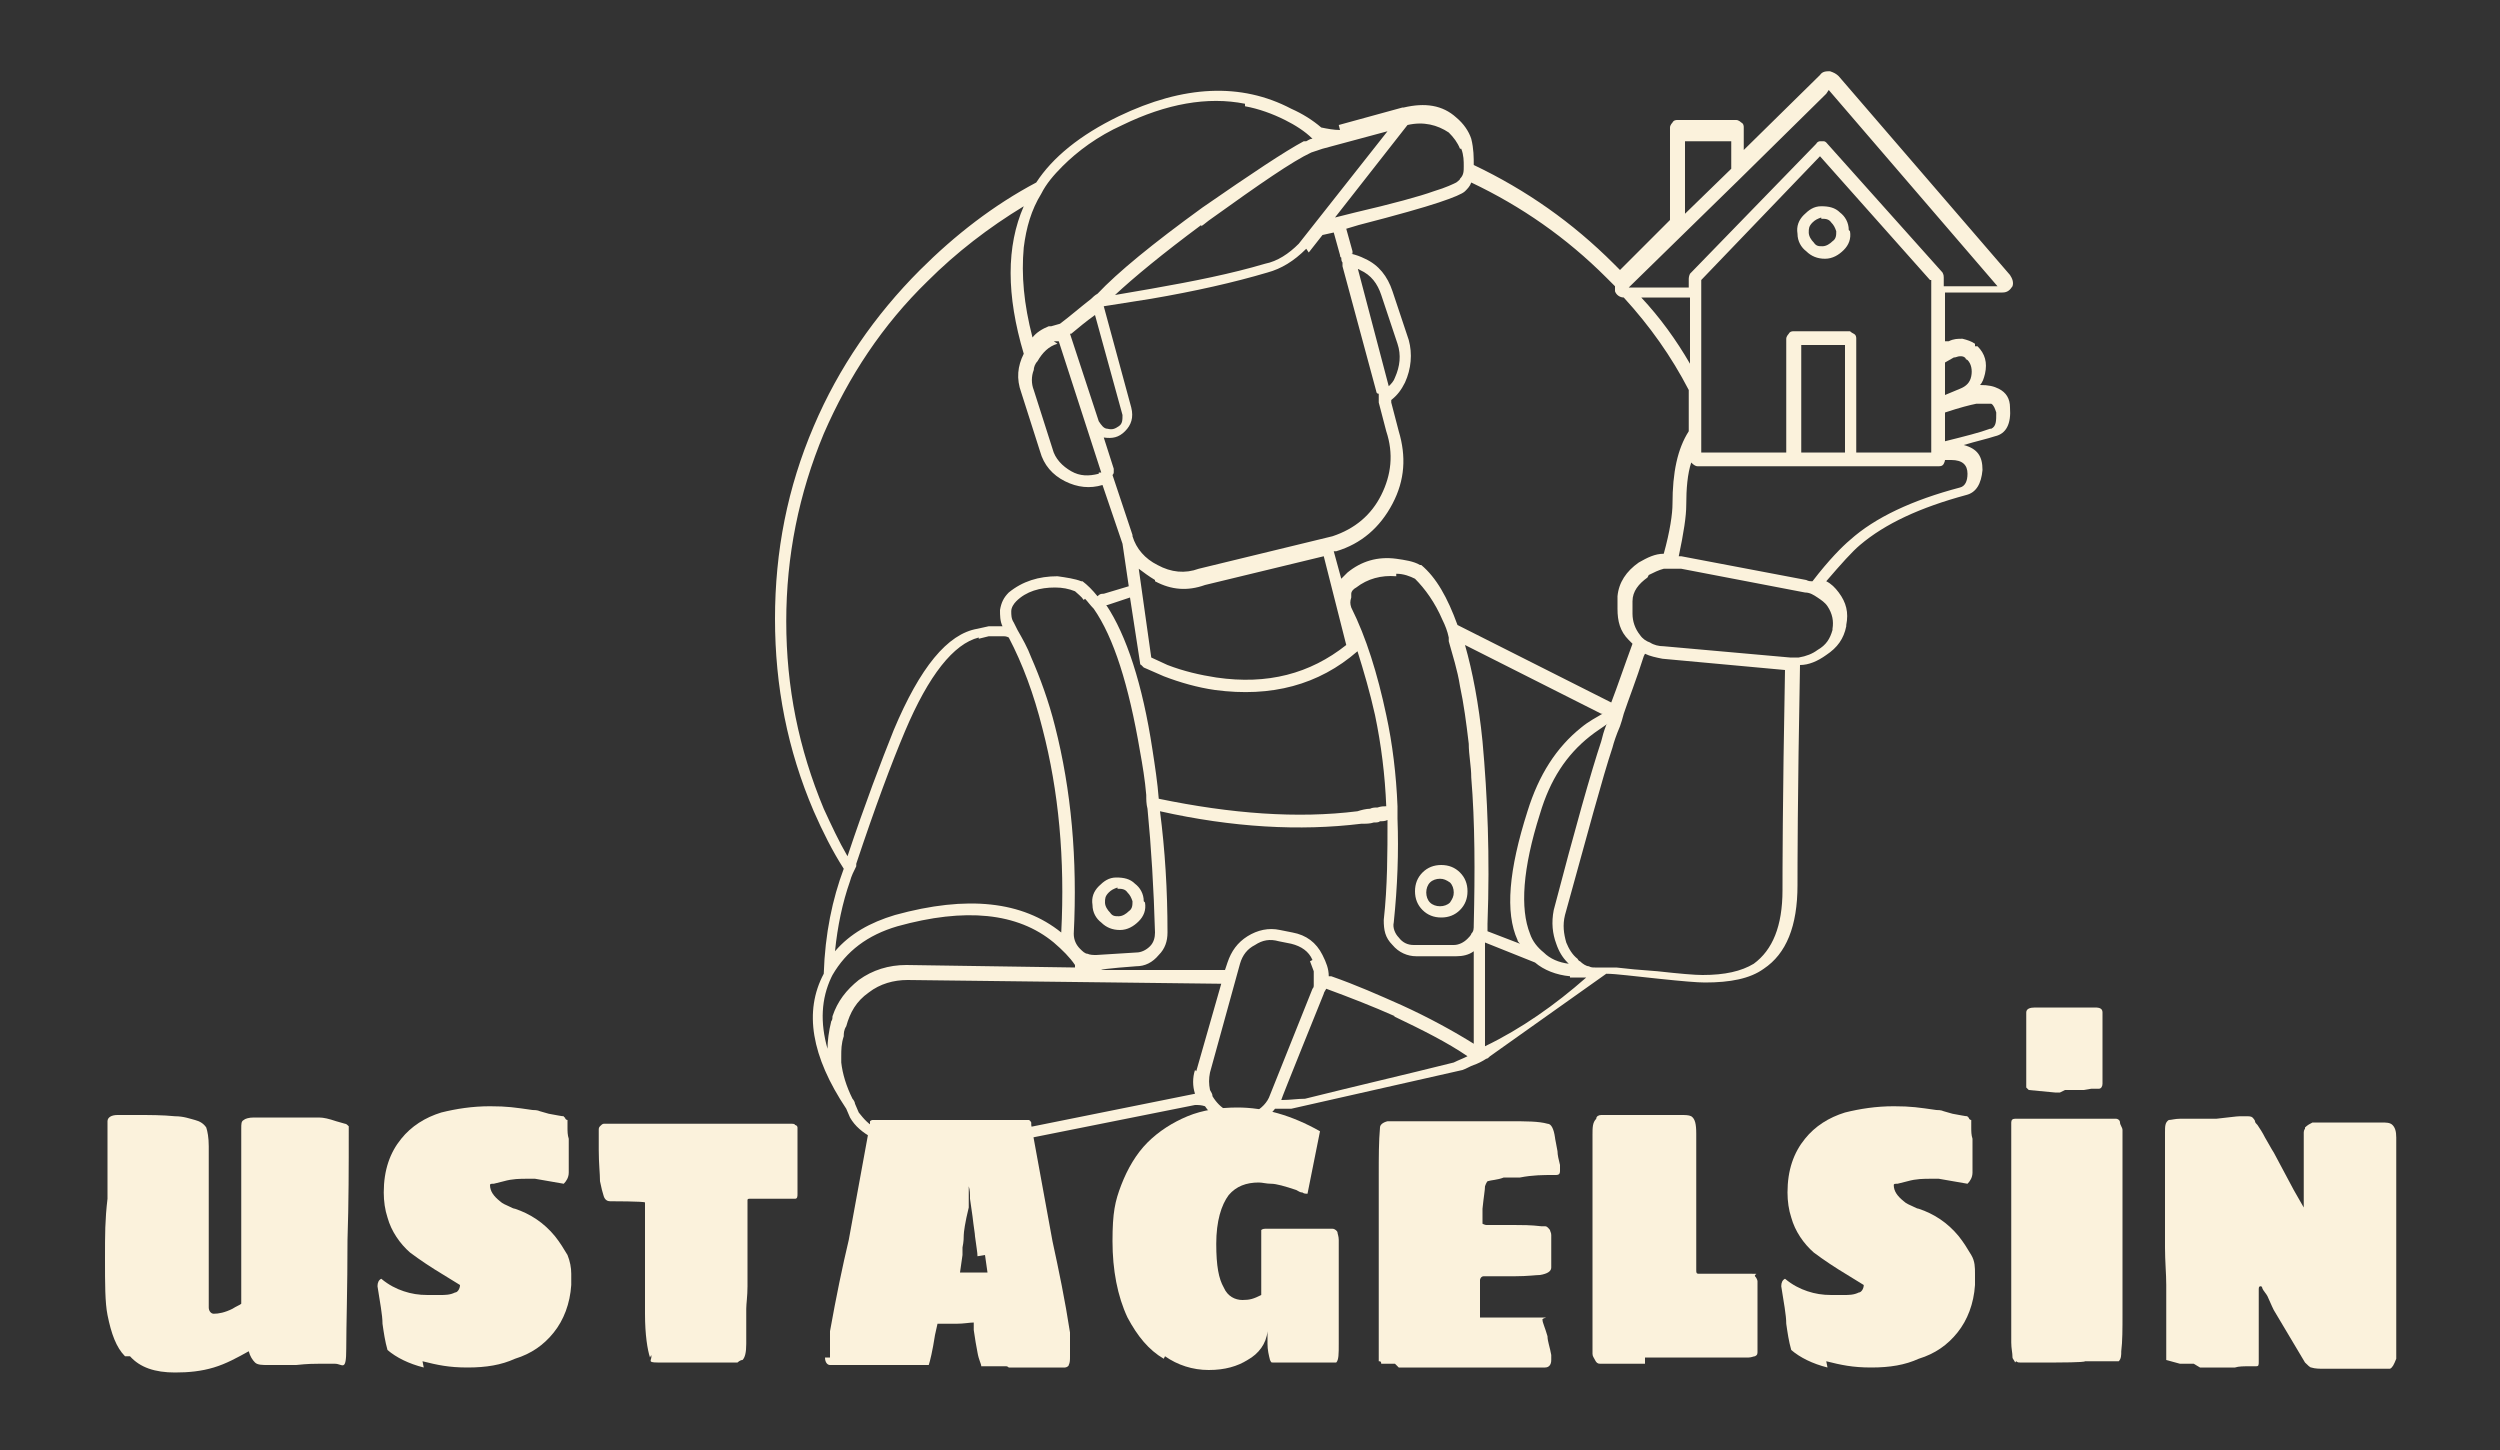 <?xml version="1.0" encoding="UTF-8"?>
<svg id="katman_1" xmlns="http://www.w3.org/2000/svg" xmlns:xlink="http://www.w3.org/1999/xlink" version="1.1" viewBox="0 0 200 116">
  <rect x="0" y="0" width="200" height="116" fill="#333333" stroke="none"/>
  <!-- Generator: Adobe Illustrator 29.2.1, SVG Export Plug-In . SVG Version: 2.1.0 Build 116)  -->
  <defs>
    <style>
      .st0 {
        fill: #fbf2dc;
      }
    </style>
  </defs>
  <g>
    <path class="st0" d="M10,108.5c-.7-.7-1.1-1.8-1.4-3.3-.2-1-.2-2.5-.2-4.5s0-3.1.2-4.8c0-.3,0-.7,0-1.2,0-.4,0-1,0-1.8,0-.8,0-1.4,0-2s0-.5,0-.6c0-.3,0-.5,0-.6,0-.3.3-.5.8-.5h1.5c1.1,0,2.1,0,3.1.1.7,0,1.2.2,1.6.3.4.1.7.3.9.6.1.3.2.8.2,1.5s0,1.7,0,2.4,0,1.4,0,2c0,.1,0,.4,0,.6s0,1.1,0,2c0,1.7,0,3.2,0,4.3s0,1.3,0,1.6c0,.3.2.5.4.5.4,0,.9-.1,1.5-.4.3-.2.6-.3.7-.4v-11.9c0-.5,0-.9,0-1.3,0-.1,0-.3,0-.5v-.3c0-.4,0-.6.2-.7.1-.1.4-.2.8-.2s1.1,0,1.9,0c.3,0,.6,0,1.1,0,.3,0,.6,0,.7,0,0,0,.2,0,.3,0,.2,0,.4,0,.5,0h.7c.4,0,.8.1,1.4.3l.7.2c.1,0,.2.1.3.2,0,0,0,.2,0,.3,0,2.9,0,5.8-.1,8.8,0,3.9-.1,6.8-.1,8.7s-.3,1.2-.9,1.2h-1.3c-.3,0-.9,0-1.8.1-.5,0-.9,0-1.2,0h-1.1c-.4,0-.8,0-1-.2-.2-.2-.4-.5-.5-.9-.9.5-1.8,1-2.8,1.3-1,.3-2,.4-3.1.4-1.6,0-2.8-.4-3.6-1.3Z"/>
    <path class="st0" d="M33.9,109.4c-1.2-.3-2.2-.8-2.9-1.4-.2-.7-.3-1.4-.4-2.1,0-.7-.2-1.7-.4-3h0c0-.3.1-.5.3-.6.6.5,1.2.8,1.8,1,.6.2,1.2.3,1.9.3h1c.4,0,.8,0,1.2-.2.2,0,.4-.3.4-.6l-1.3-.8c-1-.6-1.9-1.2-2.7-1.8-.8-.7-1.5-1.7-1.8-2.8-.2-.6-.3-1.3-.3-2,0-1.8.5-3.2,1.4-4.3.8-1,1.9-1.7,3.2-2.1,1.2-.3,2.5-.5,3.9-.5s2,.1,3.4.3c.1,0,.4,0,.6.1l.7.2c.6.1,1,.2,1.2.2s0,0,0,0c0,0,0,.1.1.1,0,.1.1.2.2.2h0v.6c0,.3,0,.6.1.9,0,.5,0,1,0,1.6s0,.8,0,1.1c0,.4-.2.7-.4.9l-2.3-.4h-.6c-.6,0-1.2,0-1.9.2l-.8.2c-.2,0-.3,0-.3.1,0,.5.3.9.8,1.3.2.2.5.3.7.4.2.1.4.2.5.2,1.2.4,2.3,1.1,3.2,2.2.4.5.7,1,1,1.5.2.5.3,1,.3,1.5s0,.6,0,.9c-.1,1.5-.6,2.8-1.4,3.8-.8,1-1.8,1.7-3.1,2.1-1.1.5-2.3.7-3.8.7s-2.4-.2-3.6-.5Z"/>
    <path class="st0" d="M52,108.6c-.2-.6-.4-1.8-.4-3.5s0-3.6,0-5.7c0-.7,0-1.8,0-3.2h0c0-.1-2.8-.1-2.8-.1-.2,0-.4-.1-.5-.4-.1-.3-.2-.7-.3-1.2,0-.6-.1-1.4-.1-2.5v-.4c0-.2,0-.4,0-.5v-.7c0-.1,0-.2.1-.3s.2-.2.3-.2c.2,0,.4,0,.7,0h1.9c.4,0,.7,0,.9,0h.9s9,0,9,0c.6,0,1.1,0,1.3,0,0,0,.2,0,.3,0s.3,0,.3.1c.1,0,.2.1.2.2,0,0,0,.2,0,.4v4.9c0,.2,0,.4-.2.4,0,0-.2,0-.4,0h-1.6c-.4,0-.7,0-.9,0h-.7c-.1,0-.2,0-.2.1,0,0,0,0,0,0,0,0,0,0,0,.1v1.4c0,.3,0,.5,0,.7,0,.6,0,1.8,0,3.8v.9c0,.8-.1,1.4-.1,1.8v2.8c0,.7-.1,1.1-.3,1.3-.2,0-.4.2-.4.2h-.6c-.6,0-1.1,0-1.4,0h-2.6c-.3,0-.9,0-1.8,0s-.4-.2-.5-.6Z"/>
    <path class="st0" d="M66.4,108.6c0,0,0-.2,0-.3,0-.2,0-.5,0-.9,0-.3,0-.5,0-.6,0-.1,0-.3,0-.3.5-2.8,1-5.2,1.5-7.3l1.7-9.3s0,0,0-.2c0,0,.1-.1.2-.1h.1s0,0,0,0c.2,0,.4,0,.7,0,.2,0,.5,0,.7,0,.4,0,.7,0,1,0,.1,0,.3,0,.5,0,.2,0,.4,0,.6,0s.1,0,.2,0h1.6c.1,0,.3,0,.4,0s.2,0,.2,0h2.3c.9,0,1.5,0,1.8,0,0,0,.1,0,.2,0s.1,0,.2,0c.1,0,.2,0,.3,0s.2,0,.3,0c.2,0,.5,0,.7,0s.2,0,.3,0c0,0,.2,0,.3,0h.1s0,0,0,0c0,0,.1,0,.2.2,0,0,0,.1,0,.2l1.7,9.3c.5,2.3,1,4.7,1.4,7.3,0,.1,0,.2,0,.4,0,.1,0,.3,0,.6,0,.2,0,.4,0,.6,0,0,0,.2,0,.3,0,.3,0,.5-.1.7,0,.1-.2.2-.3.2h-.3c-.2,0-.4,0-.6,0h-1.8c-.1,0-.2,0-.2,0h-1.6c0,0-.1-.1-.2-.1,0,0,0,0,0,0,0,0,0,0,0,0h-.3c0,0-.2,0-.5,0-.5,0-.9,0-1.2,0,0-.2-.2-.5-.3-1.1-.1-.5-.2-1.1-.3-1.8,0-.3,0-.5,0-.6-.3,0-.8.1-1.4.1h-1.5l-.2.9c-.2,1.3-.4,2.1-.5,2.4,0,0-.1,0-.2,0,0,0,0,0-.1,0h0c0,0-.2,0-.2,0,0,0,0,0-.1,0h-1.1c0,0-.4,0-.4,0h-.4c0,0-.1,0-.2,0h-2.6c-.2,0-.6,0-1.1,0h-.6c-.1,0-.3,0-.6,0h-.3c-.2,0-.4-.2-.4-.6ZM78.2,100.5c0-.3-.1-.8-.2-1.6,0-.2-.1-.7-.2-1.6l-.2-1.4c0-.4,0-.7-.1-1v-.4c0,0,0-.2,0-.3v-.2s0,0,0,.2,0,.1,0,.1h0c0,.1,0,.5,0,.5,0,.1,0,.3,0,.5s0,.3,0,.5v.8c-.3,1.2-.4,2-.4,2.2,0,.2,0,.5-.1,1,0,.1,0,.3,0,.6l-.2,1.4h1.4c0,0,0,0,0,0,.2,0,.3,0,.4,0,0,0,.1,0,.2,0s.1,0,.2,0l-.2-1.4Z"/>
    <path class="st0" d="M93.1,108.7c-1.2-.7-2.1-1.8-2.9-3.3-.8-1.7-1.2-3.8-1.2-6.1s.2-3.2.7-4.5c.5-1.3,1.2-2.5,2.1-3.4.9-.9,2-1.6,3.2-2.1,1.2-.5,2.6-.7,4-.7,2.1,0,4.3.6,6.6,1.9l-1,5c-.1,0-.3,0-.4-.1-.2,0-.3-.1-.5-.2-.9-.3-1.6-.5-2-.5-.4,0-.7-.1-1-.1-1,0-1.8.3-2.4,1-.6.8-1,2.1-1,3.9s.2,2.8.6,3.5c.3.7.9,1,1.5,1s.9-.1,1.5-.4c0-.3,0-.8,0-1.4v-.6c0-.5,0-1.1,0-2v-.8c0-.2,0-.3,0-.4,0,0,.1-.1.3-.1,0,0,.2,0,.4,0h2.6c.8,0,1.3,0,1.5,0,.4,0,.7,0,.9,0,.2,0,.4.2.4.3,0,.1.1.3.1.6s0,.2,0,.3v4.6h0c0,.2,0,.3,0,.4,0,0,0,.2,0,.3h0c0,1.4,0,2.3,0,2.7,0,.8,0,1.3-.2,1.5-.4,0-.8,0-1,0h-.5s0,0,0,0c-.1,0-.2,0-.2,0,0,0,0,0,0,0h0s0,0,0,0h-3.2s-.1,0-.2,0-.1,0-.2-.2c-.1-.4-.2-.8-.2-1.3,0-.2,0-.6,0-1-.1,1-.7,1.8-1.6,2.3-.8.5-1.8.8-3.1.8s-2.5-.4-3.5-1.1Z"/>
    <path class="st0" d="M111.6,109.1c-.2,0-.4,0-.6,0h-.5c0-.2-.1-.2-.2-.2,0,0,0,0,0,0,0-.5,0-1.2,0-2,0-.3,0-.6,0-.8s0-.4,0-.6v-1.3c0-.3,0-.8,0-1.3v-.9c0-.7,0-1.3,0-1.7,0-.4,0-1.3,0-2.6s0-2.5,0-3.8c0-1.3,0-2.6.1-3.7,0-.2.2-.4.6-.5.2,0,.7,0,1.2,0,1.3,0,2.3,0,3,0,2,0,3.4,0,4.4,0h1.1c1.4,0,2.4,0,3.1.2.3,0,.5.4.6,1.1,0,.1.1.5.2,1.1,0,.3.1.7.2,1.1,0,.1,0,.2,0,.3,0,.1,0,.2,0,.2,0,.2-.1.3-.3.3,0,0-.2,0-.3,0-.7,0-1.6,0-2.6.2h-1.3c-.5.2-1,.2-1.3.3,0,0-.1.1-.2.4,0,.3-.1.8-.2,1.8v.7c0,.3,0,.4,0,.5,0,0,.2.1.3.1h2.2c.6,0,1.4,0,2.2.1h.3c.2,0,.3.2.4.3,0,.1.1.2.1.4v2.6c0,0,0,0,0,0,0,.3-.3.5-.9.6-.3,0-1,.1-2,.1s-1.4,0-1.6,0c-.5,0-.8,0-.9,0-.2,0-.3.2-.3.3,0,.2,0,.4,0,.8s0,.6,0,1.1c0,.2,0,.6,0,1.1,1.1,0,1.9,0,2.4,0,.6,0,1.4,0,2.4,0s.1,0,.2.2c0,.2.2.6.4,1.3,0,.4.2.9.3,1.5,0,.1,0,.3,0,.4,0,.4-.2.6-.5.6s-1,0-1.7,0c-.4,0-1,0-1.8,0-1.7,0-3.1,0-3.9,0h-3.9c0,0-.2,0-.4,0Z"/>
    <path class="st0" d="M131.6,109.1c-.7,0-1.3,0-1.6,0h-2c-.2,0-.3-.1-.4-.3-.1-.2-.2-.3-.2-.5v-11.8c0-.8,0-1.8,0-3,0-.3,0-.9,0-2v-.7c0-.6,0-1,.3-1.3,0-.2.2-.3.4-.3.8,0,1.7,0,2.7,0,.1,0,.3,0,.6,0,.5,0,1,0,1.2,0h1.9c.3,0,.6,0,.8.1.3.2.4.6.4,1.4v.2c0,0,0,.2,0,.4,0,.3,0,.5,0,.6,0,.2,0,.5,0,.8,0,.2,0,.4,0,.5v.2s0,4.1,0,4.1v4.1c0,.2,0,.3.2.3,0,0,.2,0,.3,0h1.8c.4,0,1.1,0,2,0s.3,0,.4.2c.1.1.2.3.2.4v5.6h0c0,.2,0,.3-.2.4-.1,0-.3.1-.5.1-.2,0-.6,0-1,0h-3.6c-1.7,0-3,0-3.7,0Z"/>
    <path class="st0" d="M146.2,109.4c-1.2-.3-2.2-.8-2.9-1.4-.2-.7-.3-1.4-.4-2.1,0-.7-.2-1.7-.4-3h0c0-.3.1-.5.3-.6.6.5,1.2.8,1.8,1s1.2.3,1.9.3h1c.4,0,.8,0,1.2-.2.2,0,.4-.3.4-.6l-1.3-.8c-1-.6-1.9-1.2-2.7-1.8-.8-.7-1.5-1.7-1.8-2.8-.2-.6-.3-1.3-.3-2,0-1.8.5-3.2,1.4-4.3.8-1,1.9-1.7,3.2-2.1,1.2-.3,2.5-.5,3.9-.5s2,.1,3.4.3c.1,0,.4,0,.6.1l.7.2c.6.1,1,.2,1.2.2s0,0,0,0c0,0,0,.1.1.1,0,.1.1.2.2.2h0v.6c0,.3,0,.6.1.9,0,.5,0,1,0,1.6s0,.8,0,1.1c0,.4-.2.7-.4.9l-2.3-.4h-.6c-.6,0-1.2,0-1.9.2l-.8.2c-.2,0-.3,0-.3.1,0,.5.3.9.8,1.3.2.2.5.3.7.4s.4.2.5.2c1.2.4,2.3,1.1,3.2,2.2.4.5.7,1,1,1.5s.3,1,.3,1.5,0,.6,0,.9c-.1,1.5-.6,2.8-1.4,3.8-.8,1-1.8,1.7-3.1,2.1-1.1.5-2.3.7-3.8.7s-2.4-.2-3.6-.5Z"/>
    <path class="st0" d="M161.2,109c0-.1-.2-.3-.2-.4,0-.4-.1-.7-.1-1.2,0-.1,0-.3,0-.6v-4c0-1.2,0-2.5,0-3.7v-9.3c0-.2.1-.3.3-.3,1.1,0,2,0,2.6,0h2.5s0,0,.1,0,0,0,.1,0c.2,0,.5,0,.9,0,.3,0,.6,0,.9,0,0,0,.2,0,.2,0,0,0,0,0,.2,0,.2,0,.4,0,.6,0,.1,0,.3.1.3.3,0,.2.2.4.2.6,0,.2,0,.6,0,1.2v6.2c0,.2,0,.5,0,1.1s0,1.1,0,1.4v1.3c0,.3,0,.7,0,1.1v.5s0,1.9,0,1.9c0,1.2,0,2.2-.1,3,0,.3,0,.6-.2.8-.3,0-.7,0-1.3,0-.3,0-.4,0-.5,0h-.3c-.1,0-.2,0-.2,0-.1,0-.2,0-.2,0h-.2c0,.1-2.3.1-2.3.1,0,0-.1,0-.4,0h-2.5c-.1,0-.2,0-.3-.1ZM164.8,87.4c-.2,0-.3,0-.4,0l-2.1-.2-.2-.2c0-.2,0-.7,0-1.4s0-1.7,0-2.5c0-.3,0-.7,0-1.2v-.9c0-.3.3-.4.7-.4s.7,0,.9,0c.1,0,.3,0,.4,0s.3,0,.5,0c.3,0,.5,0,.6,0h2.1c0,0,.2,0,.3,0,.4,0,.6.1.6.4h0c0,.2,0,.3,0,.5v.7c0,0,0,.2,0,.3s0,.4,0,.7v3.1c0,0,0,.1,0,.2s0,.1,0,.2c0,.2-.1.4-.3.4,0,0,0,0-.1,0,0,0-.1,0-.2,0s0,0,0,0h-.3c0,0-.6.1-.6.1,0,0,0,0,0,0s0,0,0,0h-.2c0,0,0,0-.2,0,0,0,0,0,0,0s0,0,0,0,0,0,0,0h-.1c0,0-.6,0-.6,0-.2,0-.3,0-.4,0Z"/>
    <path class="st0" d="M175.5,109.1h-1.1l-1.1-.3v-.2c0,0,0-.1,0-.3,0-.6,0-1.3,0-2s0-1,0-1.3c0-.6,0-1,0-1.2v-1c0-.9-.1-1.9-.1-3s0-2.1,0-3.2v-3c0-.3,0-.8,0-1.5s0-1.2,0-1.5c0-.5,0-.8.3-1,.2,0,.5-.1.9-.1.6,0,1.4,0,2.4,0h.5c1-.1,1.6-.2,1.9-.2s.4,0,.5,0c.2,0,.4,0,.5.1,0,0,.2.2.2.3,0,.1.1.2.2.3.2.3.4.6.6,1,.3.5.5.9.7,1.2l1.6,3,.8,1.4c0-.5,0-.9,0-1.2v-4.8c0-.2.1-.3.1-.3,0,0,0-.1,0-.1,0,0,0,0,0,0,.2-.2.4-.3.6-.4.2,0,.3,0,.4,0h1.7c.1,0,.4,0,.7,0s.7,0,.9,0h1.8c.4,0,.7,0,.9.2.2.2.3.5.3,1v.3s0,.5,0,.5c0,.1,0,.3,0,.5v.9s0,.9,0,.9c0,.3,0,.9,0,1.7v2.2c0,.5,0,1.2,0,2.2v8.5c-.2.5-.3.7-.5.8h-.4s-.4,0-.4,0h-4.5c-.3,0-.7,0-1-.1-.1,0-.3-.2-.5-.4l-2.5-4.2s-.2-.4-.5-1.1c-.1-.2-.3-.4-.4-.6,0,0,0-.1-.1-.2,0,0,0,0,0,0-.1,0-.2,0-.2.2v.6c0,.2,0,.5,0,1v2.3c0,.2,0,.5,0,.9v1h0c0,.3,0,.4-.2.4,0,0-.2,0-.4,0-.6,0-1,0-1.3.1-.2,0-.5,0-1,0s-1,0-1.4,0-.3,0-.4,0Z"/>
  </g>
  <g id="Layer1_0_FILL">
    <path class="st0" d="M160.1,22.9h0c0,0,0,0,0,0h0Z"/>
    <path class="st0" d="M107.2,10.4c-.5,0-1-.1-1.5-.2-.7-.6-1.5-1.1-2.4-1.5-4-2.1-8.6-1.9-13.8.6-3.1,1.5-5.3,3.3-6.6,5.3-3.4,1.8-6.5,4.2-9.3,7-3.6,3.6-6.5,7.8-8.5,12.5-2.1,4.9-3.1,10-3.1,15.4,0,5.4,1,10.5,3.1,15.4.7,1.6,1.5,3.2,2.4,4.6-.9,2.4-1.5,5.2-1.6,8.4-1.6,3-1,6.6,1.8,10.8l.3.7s0,0,0,0c.4.7,1,1.2,1.9,1.7,2.5,1.3,6.6,1.3,12.2,0h0l13.5-2.7c.3,0,.5,0,.8.1.4.6,1,1.1,1.8,1.3,0,0,0,0,.2,0h0s-.2,0-.2,0c.9.3,1.8.2,2.6-.2.5-.2.9-.5,1.2-.9h.7c.2,0,.4,0,.6,0l13.7-3.1c.3-.1.6-.3.9-.4.3-.1.7-.3,1-.5h0s0,0,0,0c.1,0,.2-.1.3-.2,3.1-2.2,6.2-4.4,9.3-6.6.8,0,2.2.2,4.2.4,1.9.2,3.1.3,3.7.3,2,0,3.6-.3,4.7-1.1,1.8-1.2,2.7-3.4,2.7-6.7,0-1.2,0-7,.2-17.6.7,0,1.4-.3,2.1-.8h0c.9-.6,1.4-1.3,1.6-2.3,0,0,0,0,0-.1h0c.2-1,0-1.8-.6-2.6-.3-.4-.6-.7-1-.9,1.2-1.4,2.1-2.4,2.7-2.9,2-1.7,4.8-3,8.5-4h0c.8-.2,1.2-.9,1.3-2,0-1.1-.4-1.7-1.5-2,1-.3,1.9-.5,2.5-.7h0c.9-.2,1.3-1,1.2-2.3,0-.7-.3-1.2-.9-1.5-.4-.2-.8-.3-1.5-.3.2-.2.3-.5.4-.9h0c.2-.9,0-1.6-.6-2.2h-.2c0-.1,0-.2,0-.2-.3-.2-.6-.3-1-.4-.4,0-.7,0-1.1.2h0-.3c0,.1,0-3.9,0-3.9h4.6c.4,0,.6-.2.8-.5,0,0,0,0,0,0,.1-.3,0-.6-.2-.9,0,0,0,0,0,0l-13.7-15.9c-.2-.2-.4-.3-.7-.4-.3,0-.6,0-.8.3l-6.1,6v-1.8c0-.1,0-.3-.2-.4,0,0-.2-.2-.4-.2h-4.7c-.1,0-.3,0-.4.2,0,0-.2.2-.2.4v7.4l-4,4c-.2-.2-.3-.3-.5-.5-3.3-3.3-7-5.9-11.2-7.9,0-.6,0-1.3-.2-2.1,0,0,0,0,0,0-.2-.6-.6-1.2-1.2-1.7h0c-1.1-1-2.5-1.2-4.2-.8,0,0,0,0-.1,0l-5.1,1.4M99.6,8.5c1.1.2,2.2.6,3.2,1.1.8.4,1.6.9,2.2,1.5-.2,0-.3.1-.5.2,0,0-.1,0-.2,0-1.5.8-4.2,2.6-8.1,5.3-4,2.9-6.8,5.2-8.4,6.9-.2.1-.4.3-.5.4-.9.7-1.7,1.4-2.5,2l-.7.2h0c0,0-.1,0-.2,0-.5.2-1,.5-1.3.9-.7-2.7-.9-5-.7-7.2.2-1.6.6-3,1.4-4.3.4-.8,1-1.5,1.7-2.2,1.2-1.2,2.8-2.4,4.8-3.3,3.5-1.7,6.8-2.3,9.8-1.7M96.1,18.1c.3-.2.5-.4.8-.6h0c3.9-2.8,6.5-4.6,8-5.3,0,0,0,0,0,0,.3-.1.6-.2.9-.3h0l5.2-1.4-7.1,9c-.8.8-1.7,1.4-2.7,1.6-2.7.8-5.7,1.4-9.1,2l-2.9.5c1.5-1.4,3.8-3.3,6.9-5.6M104.7,20.2s0,0,0,0l1.1-1.4.9-.2.5,1.8c0,0,0,.2.1.2,0,0,0,0,0,0,0,.1,0,.3.1.4,0,0,0,0,0,0,0,.1,0,.2,0,.3l2.7,10c0,0,0,.2.2.2,0,0,0,0,0,0,0,.1,0,.3,0,.4,0,0,0,0,0,0,0,0,0,.2,0,.3l.6,2.3s0,0,0,0c.6,1.8.4,3.5-.4,5.1-.8,1.6-2.1,2.7-3.9,3.3h0s-10.7,2.6-10.7,2.6c0,0,0,0,0,0-1.1.4-2.2.3-3.3-.3h0c-1-.5-1.7-1.3-2-2.3,0,0,0,0,0-.1h0s-1.6-4.8-1.6-4.8c0,0,0,0,0,0,0,0,.1-.1.1-.2,0,0,0-.2,0-.3l-.8-2.5c.7.1,1.2,0,1.7-.5.5-.5.7-1.1.5-1.9h0s-2.2-8.1-2.2-8.1l3.8-.6h0c3.5-.6,6.6-1.3,9.3-2.1,1.1-.3,2.1-.9,3.1-1.9M108.2,20.3s0,0,0-.2l-.5-1.8,1-.3c3.1-.8,5.2-1.4,6.4-1.8,1.2-.4,1.9-.7,2.1-.9h0c.2-.2.4-.4.5-.7,4,1.9,7.6,4.4,10.8,7.6.2.2.4.4.7.7,0,.1,0,.2,0,.4h0c.1.3.4.5.7.5,2.1,2.3,3.8,4.7,5.2,7.4v3.3c-.9,1.4-1.3,3.3-1.3,5.8,0,.8-.2,2.2-.7,4-.7,0-1.3.3-2,.7-1,.7-1.6,1.6-1.7,2.7v1h0c0,1,.2,1.8.9,2.5.1.1.2.2.3.3-.7,1.9-1.2,3.4-1.7,4.7l-12.3-6.2c-.8-2.2-1.7-3.8-2.9-4.8,0,0,0,0-.1,0-.5-.3-1.2-.4-1.9-.5h0c-1.5-.2-2.8.2-3.9,1.1h0c-.2.2-.3.3-.5.5l-.6-2.2h.2c0,0,0,0,0,0,2-.6,3.5-1.9,4.5-3.8,1-1.9,1.1-3.8.5-5.8h0s-.6-2.3-.6-2.3c0,0,0-.1,0-.2.5-.4.8-.8,1.1-1.4.5-1.1.6-2.3.3-3.4l-1.3-3.9c-.4-1.2-1.1-2.1-2.2-2.6-.4-.2-.7-.3-1.1-.4M116.9,11.9h0c.2.5.2,1,.2,1.4,0,.4,0,.7-.3,1,0,.1-.2.2-.3.3h0c-.2.1-.8.4-1.8.7-1.1.4-3.3,1-6.3,1.7l-1.6.4,5.8-7.4c1.3-.3,2.4,0,3.3.6h0c.4.4.7.8.9,1.3M108.5,21.5c0,0,.2,0,.3.1.9.4,1.4,1.1,1.7,2l1.3,3.9c.3.9.2,1.8-.2,2.7-.1.3-.3.5-.5.7l-2.5-9.5M84.3,27.3c0,0,.1,0,.2,0h.2c0,0,3.4,10.5,3.4,10.5h-.2c0,0,0,0,0,.1-.8.2-1.5.2-2.2-.2h0c-.7-.4-1.3-1-1.5-1.8h0s-1.5-4.7-1.5-4.7h0c-.2-.5-.2-1.1,0-1.6,0-.2.1-.5.3-.7.4-.7.9-1.2,1.6-1.4M85.7,26.7c.6-.5,1.2-1,1.9-1.5l2.2,8h0c0,.4,0,.7-.3.9-.3.2-.5.3-.9.2-.3,0-.5-.3-.7-.6h0s-2.3-7-2.3-7M81.9,28.3h0c-.5,1-.6,2-.2,3.1h0l1.5,4.7h0c.3,1.1,1,1.9,2,2.4,1,.5,2,.6,3,.3l1.6,4.7.5,3.4c-.7.2-1.3.4-2,.6-.2,0-.3,0-.5.2-.4-.5-.8-.9-1.2-1.2,0,0,0,0-.1,0-.5-.2-1.2-.3-1.9-.4h0c-1.5,0-2.8.4-3.9,1.3-.4.4-.6.8-.7,1.4,0,.4,0,.9.2,1.3-.3,0-.7,0-1.1,0,0,0,0,0,0,0l-.9.2h0c-2.4.4-4.6,3.1-6.7,8.1-1,2.5-2.3,5.9-3.7,10.1-.7-1.2-1.3-2.5-1.9-3.8-2-4.8-3-9.7-3-15,0-5.2,1-10.2,3-15,2-4.6,4.7-8.7,8.3-12.2,2.3-2.3,4.9-4.3,7.7-6-1.4,3.2-1.4,7.1,0,11.8,0,0,0,0,0,0M86.8,47.9c.2.2.4.5.7.8,1.6,2.3,2.8,6.1,3.7,11.4.2,1.1.4,2.3.5,3.5,0,.4,0,.7.1,1.1.3,3.1.5,6.4.6,9.9,0,.4-.1.8-.4,1.1h0c-.3.3-.7.5-1.1.5l-3.2.2c-.2,0-.5,0-.7-.1-.2,0-.4-.2-.6-.4-.3-.3-.5-.7-.5-1.2h0c.3-6-.2-11.5-1.5-16.6,0,0,0,0,0,0-.5-2-1.2-3.9-1.9-5.5-.3-.8-.7-1.5-1.1-2.2-.1-.2-.2-.4-.3-.6-.2-.3-.2-.6-.2-.9,0-.3.2-.6.4-.8.8-.8,1.9-1.1,3.1-1.1.6,0,1.1.1,1.6.3.2.2.5.4.7.7M78.3,51.1h0l.8-.2c.4,0,.7,0,1.1,0,.2,0,.3,0,.5.1,1.1,2.1,2,4.5,2.7,7.3,1.3,5,1.8,10.4,1.5,16.3h0s0,0,0,0c-3.1-2.5-7.5-3-13.3-1.4-2,.6-3.6,1.5-4.8,2.9.2-2,.6-3.9,1.2-5.6.1-.4.3-.8.5-1.2,0,0,0-.1,0-.2,0,0,0,0,0,0,1.5-4.5,2.8-8,3.9-10.6,1.9-4.5,3.9-7,5.9-7.5M111.7,45.9c.6,0,1.1.2,1.5.4.8.8,1.6,1.9,2.2,3.3.2.4.4.9.5,1.4,0,0,0,.2,0,.3.3,1.1.7,2.3.9,3.6.3,1.4.5,2.9.7,4.6,0,.9.2,1.8.2,2.7.3,3.6.3,7.6.2,11.8h0c0,.3,0,.5-.2.7,0,.1-.2.3-.3.4h0c-.3.3-.7.5-1.1.5h-3.2c-.5,0-.9-.2-1.2-.6-.3-.3-.5-.8-.4-1.2.3-2.9.4-5.6.3-8.3,0-.3,0-.7,0-1-.1-2.5-.4-5-.9-7.3-.7-3.3-1.6-6.2-2.8-8.6,0,0,0,0,0,0-.1-.3-.1-.5,0-.8,0,0,0-.2,0-.3,0-.2.2-.4.4-.5h0c.9-.7,2-1,3.2-.9M92.4,46.5h0c1.3.7,2.6.8,4,.3h0l9.5-2.3,1.8,7.1c-2.9,2.3-6.3,3.2-10.4,2.6h0c-1.3-.2-2.6-.5-3.9-1h0l-1.3-.6-1-7.1c.4.3.8.6,1.3.9M88.6,48.4c.6-.2,1.2-.4,1.8-.6l.8,5.2c0,0,0,.2.1.2,0,0,.1.1.2.2l1.6.7h0c1.3.5,2.7.9,4.1,1.1,4.5.6,8.3-.4,11.4-3.1,0,0,0,0,0,0,.5,1.6,1,3.3,1.4,5.1.5,2.4.8,4.8.9,7.3-.2,0-.4,0-.7.1-.2,0-.4,0-.6.1-.3,0-.7.1-1,.2-4.8.6-10.1.2-15.9-1-.1-1.3-.3-2.6-.5-3.9-.8-5.3-2.1-9.2-3.7-11.6,0,0,0,0,.1,0M128.2,57.1c-.5.3-1.1.6-1.7,1.1-2,1.6-3.4,3.8-4.3,6.7-1.5,4.7-1.8,8.1-.8,10.3,0,.1.1.2.2.3l-2.6-1c0-.2,0-.4,0-.6.2-5.4,0-10.2-.4-14.6-.3-3-.8-5.6-1.4-7.7l10.9,5.5M128.5,58c-.2.5-.3.9-.4,1.3-.8,2.4-2.1,7-3.8,13.5,0,0,0,0,0,0-.2,1-.1,1.9.2,2.7.2.6.5,1.1.9,1.5,0,0,0,0,.1.1-.8-.1-1.5-.4-2-.9-.5-.4-.9-.9-1.1-1.5-.8-2-.6-5.2.8-9.6.8-2.7,2.1-4.7,4-6.2.5-.4,1-.7,1.4-1M110.4,65.7c.2,0,.4,0,.6-.1,0,2.6,0,5.3-.3,8,0,.8.1,1.4.7,2,.5.6,1.2.9,1.9.9h3.2c.5,0,1-.1,1.4-.4v7.4c-1.6-1-3.6-2.1-5.8-3.1-1.8-.8-3.6-1.6-5.6-2.3h-.2c0-.6-.2-1.1-.5-1.7h0c-.5-1-1.3-1.6-2.4-1.8h0l-1-.2h0c-.9-.2-1.8,0-2.6.5h0c-.8.5-1.3,1.2-1.6,2.1h0l-.2.6h-9.9c0-.1,2.8-.3,2.8-.3.7,0,1.3-.3,1.8-.9h0c.5-.5.7-1.1.7-1.8,0-3.4-.2-6.6-.6-9.7,5.8,1.3,11.2,1.6,16.1,1,.4,0,.7,0,1-.1.2,0,.4,0,.5-.1M146.3,7.2s0,0,0,0l13.5,15.7h-4.3v-.7c0-.1,0-.2-.1-.4l-9.3-10.4c0,0-.1-.1-.2-.1,0,0-.2,0-.3,0,0,0-.2,0-.3.2l-10.1,10.4c0,0-.1.2-.1.4v.7h-4.8l8.9-8.7s0,0,0,0l6.9-6.8M134.8,11.3h3.7v2.2l-3.7,3.6v-5.9M160,23h0c0,0,0,0,0,0h0M157.2,28.7h0s.2.1.2.1c.3.3.4.8.3,1.3-.1.5-.4.8-.9,1h0l-1.2.5v-2.6l.7-.4h0c.2,0,.3-.1.5-.1,0,0,0,0,0,0,.2,0,.3,0,.5.2M159.2,34.3h0c-.8.3-2,.6-3.6,1v-2.3c1.2-.4,2-.6,2.5-.7h0c.5,0,.9,0,1.2,0,.2.1.3.4.4.7,0,.7,0,1.1-.4,1.3M155.5,36.8c.2,0,.4,0,.6,0,.9,0,1.3.4,1.3,1.1,0,.6-.2,1-.6,1.1h0c-3.8,1-6.8,2.4-8.8,4.2-.6.5-1.7,1.6-3,3.3-.2,0-.3,0-.5-.1l-10-1.9c0,0-.1,0-.2,0,.4-1.9.6-3.2.6-4.1,0-1.3.1-2.5.4-3.4,0,0,0,0,.1.1,0,0,.2.2.4.2h19.3c.1,0,.3,0,.4-.2,0,0,.1-.2.1-.3M154.5,22.4v13.8h-6v-9.1c0-.1,0-.3-.2-.4,0,0-.2-.1-.3-.2,0,0,0,0,0,0h-4.5c-.1,0-.3,0-.4.2,0,0-.2.2-.2.4v9.1h-6.8v-13.8l9.5-9.9,8.8,9.9M144.1,27.6h3.5v8.6h-3.5v-8.6M135.2,23.8v5.3c-1.1-1.9-2.4-3.7-3.9-5.3h3.9M131.9,46c.4-.2.8-.4,1.2-.5.3,0,.7,0,1.1,0,0,0,.2,0,.3,0h0l9.9,1.9h0c.4,0,.7.2,1,.4.3.2.6.4.8.7.4.6.5,1.2.4,1.8,0,0,0,0,0,.1h0c-.2.7-.5,1.2-1.2,1.6h0c-.4.3-.9.5-1.5.6-.2,0-.5,0-.7,0l-10.1-.9c-.4,0-.8-.1-1.1-.3-.3-.1-.6-.3-.8-.6,0,0,0,0,0,0-.4-.5-.6-1.1-.6-1.7v-1c0,0,0,0,0,0,0-.8.5-1.4,1.2-1.9M131.6,52.3c.4.2.9.3,1.4.4l9.8.9c-.2,10.6-.2,16.4-.2,17.6,0,2.9-.8,4.8-2.3,5.9-1,.6-2.3.9-4.1.9-.6,0-1.8-.1-3.6-.3-1.4-.1-2.5-.2-3.3-.3-.3,0-.5,0-.7,0-.2,0-.4,0-.6,0,0,0,0,0,0,0-.1,0-.3,0-.4,0-.2,0-.3,0-.5-.1-.2,0-.5-.2-.7-.4h0c0,0-.1,0-.2-.2-.4-.3-.7-.8-.9-1.3-.2-.7-.3-1.4-.1-2.2h0c1.8-6.5,3-11,3.8-13.4.1-.4.3-1,.6-1.7.1-.3.2-.6.3-1,.4-1.2,1-2.7,1.6-4.6M125.6,78.2c0,0,.2,0,.3,0,.3,0,.7,0,1,0-2.5,2.2-5.2,4.1-8.1,5.5v-8.3c0,0,4,1.6,4,1.6.7.6,1.7,1,2.8,1.1M111.5,81.3c2.3,1.1,4.3,2.1,5.9,3.2-.4.2-.7.3-1.1.5-4,1-7.9,1.9-11.9,2.9-.6,0-1.2.1-1.8.1h-.1c0-.1,3.4-8.5,3.4-8.5,0-.1.1-.2.2-.4,1.9.7,3.7,1.4,5.5,2.2M104.8,76.9c.1.3.2.5.3.8,0,.4,0,.7,0,1.1,0,.1,0,.2-.1.3l-3.4,8.5c-.2.6-.7,1.1-1.3,1.4,0,0,0,0,0,0-.6.3-1.2.3-1.8,0,0,0,0,0-.2,0h0s.2,0,.2,0c-.1,0-.3-.1-.4-.2-.4-.2-.8-.6-1.1-1.1,0-.2-.1-.3-.2-.5-.1-.5-.1-.9,0-1.4l2.4-8.7h0c.2-.7.6-1.2,1.2-1.5h0c.6-.4,1.2-.5,1.9-.3h0l1,.2h0c.8.2,1.4.6,1.7,1.3h0M95.6,85.6c-.2.6-.2,1.3,0,1.9l-13.9,2.8h0c-5.3,1.2-9.2,1.2-11.5,0-.7-.3-1.1-.8-1.5-1.3l-.3-.7s0,0,0,0c0-.1-.1-.3-.2-.4-.5-1-.8-2-.9-2.9h0c0-.2,0-.4,0-.5,0-.5,0-1,.2-1.6,0-.2,0-.5.2-.8h0c.3-1.1.8-2,1.8-2.7.9-.7,2-1,3.1-1l25.1.3-2,7M86,77.4s0,0,0,0l-13.5-.2c-1.4,0-2.7.4-3.8,1.2-1,.8-1.7,1.7-2.1,2.9,0,.1,0,.3-.1.4-.2.8-.3,1.6-.3,2.2-.6-2.1-.5-4,.3-5.7,0,0,0,0,.1-.2,1.1-1.9,2.8-3.2,5.2-3.9,5.4-1.5,9.6-1.1,12.5,1.3.7.6,1.3,1.2,1.7,1.8M113.8,69.8h0c-.4.4-.6.9-.6,1.5,0,.6.2,1.1.6,1.5h0c.4.4.9.6,1.5.6.6,0,1.1-.2,1.5-.6h0c.4-.4.6-.9.6-1.5,0-.6-.2-1.1-.6-1.5h0c-.4-.4-.9-.6-1.5-.6-.6,0-1.1.2-1.5.6M116,70.6h0c.2.2.3.5.3.8,0,.3-.1.5-.3.8h0c-.2.2-.5.3-.8.3-.3,0-.6-.1-.8-.3h0c-.2-.2-.3-.5-.3-.8,0-.3.1-.6.3-.8h0c.2-.2.5-.3.8-.3.3,0,.5.1.8.3M91.5,72.1h0c0-.6-.3-1.1-.7-1.4-.4-.4-.9-.5-1.5-.5h0c-.6,0-1,.3-1.4.7-.4.4-.6.9-.5,1.5h0c0,.6.3,1.1.7,1.4.4.4.9.6,1.5.6.6,0,1.1-.3,1.5-.7.4-.4.6-.9.5-1.5M89.4,71.1c.3,0,.6,0,.8.3.2.2.3.4.4.7h0c0,.3,0,.6-.3.8-.2.2-.5.4-.8.4h0c-.3,0-.5,0-.7-.3-.2-.2-.4-.5-.4-.8,0-.3,0-.5.3-.8.2-.2.4-.3.7-.4ZM147.9,18.4h0c0-.6-.3-1.1-.7-1.4-.4-.4-.9-.5-1.5-.5h0c-.6,0-1,.3-1.4.7-.4.4-.6.9-.5,1.5h0c0,.6.3,1.1.7,1.4.4.4.9.6,1.5.6.6,0,1.1-.3,1.5-.7.4-.4.6-.9.5-1.5M145.7,17.5c.3,0,.6,0,.8.3.2.2.3.4.4.7h0c0,.3,0,.6-.3.8-.2.2-.5.4-.8.4h0c-.3,0-.5,0-.7-.3-.2-.2-.4-.5-.4-.8,0-.3,0-.5.3-.8.2-.2.4-.3.7-.4Z"/>
  </g>
</svg>